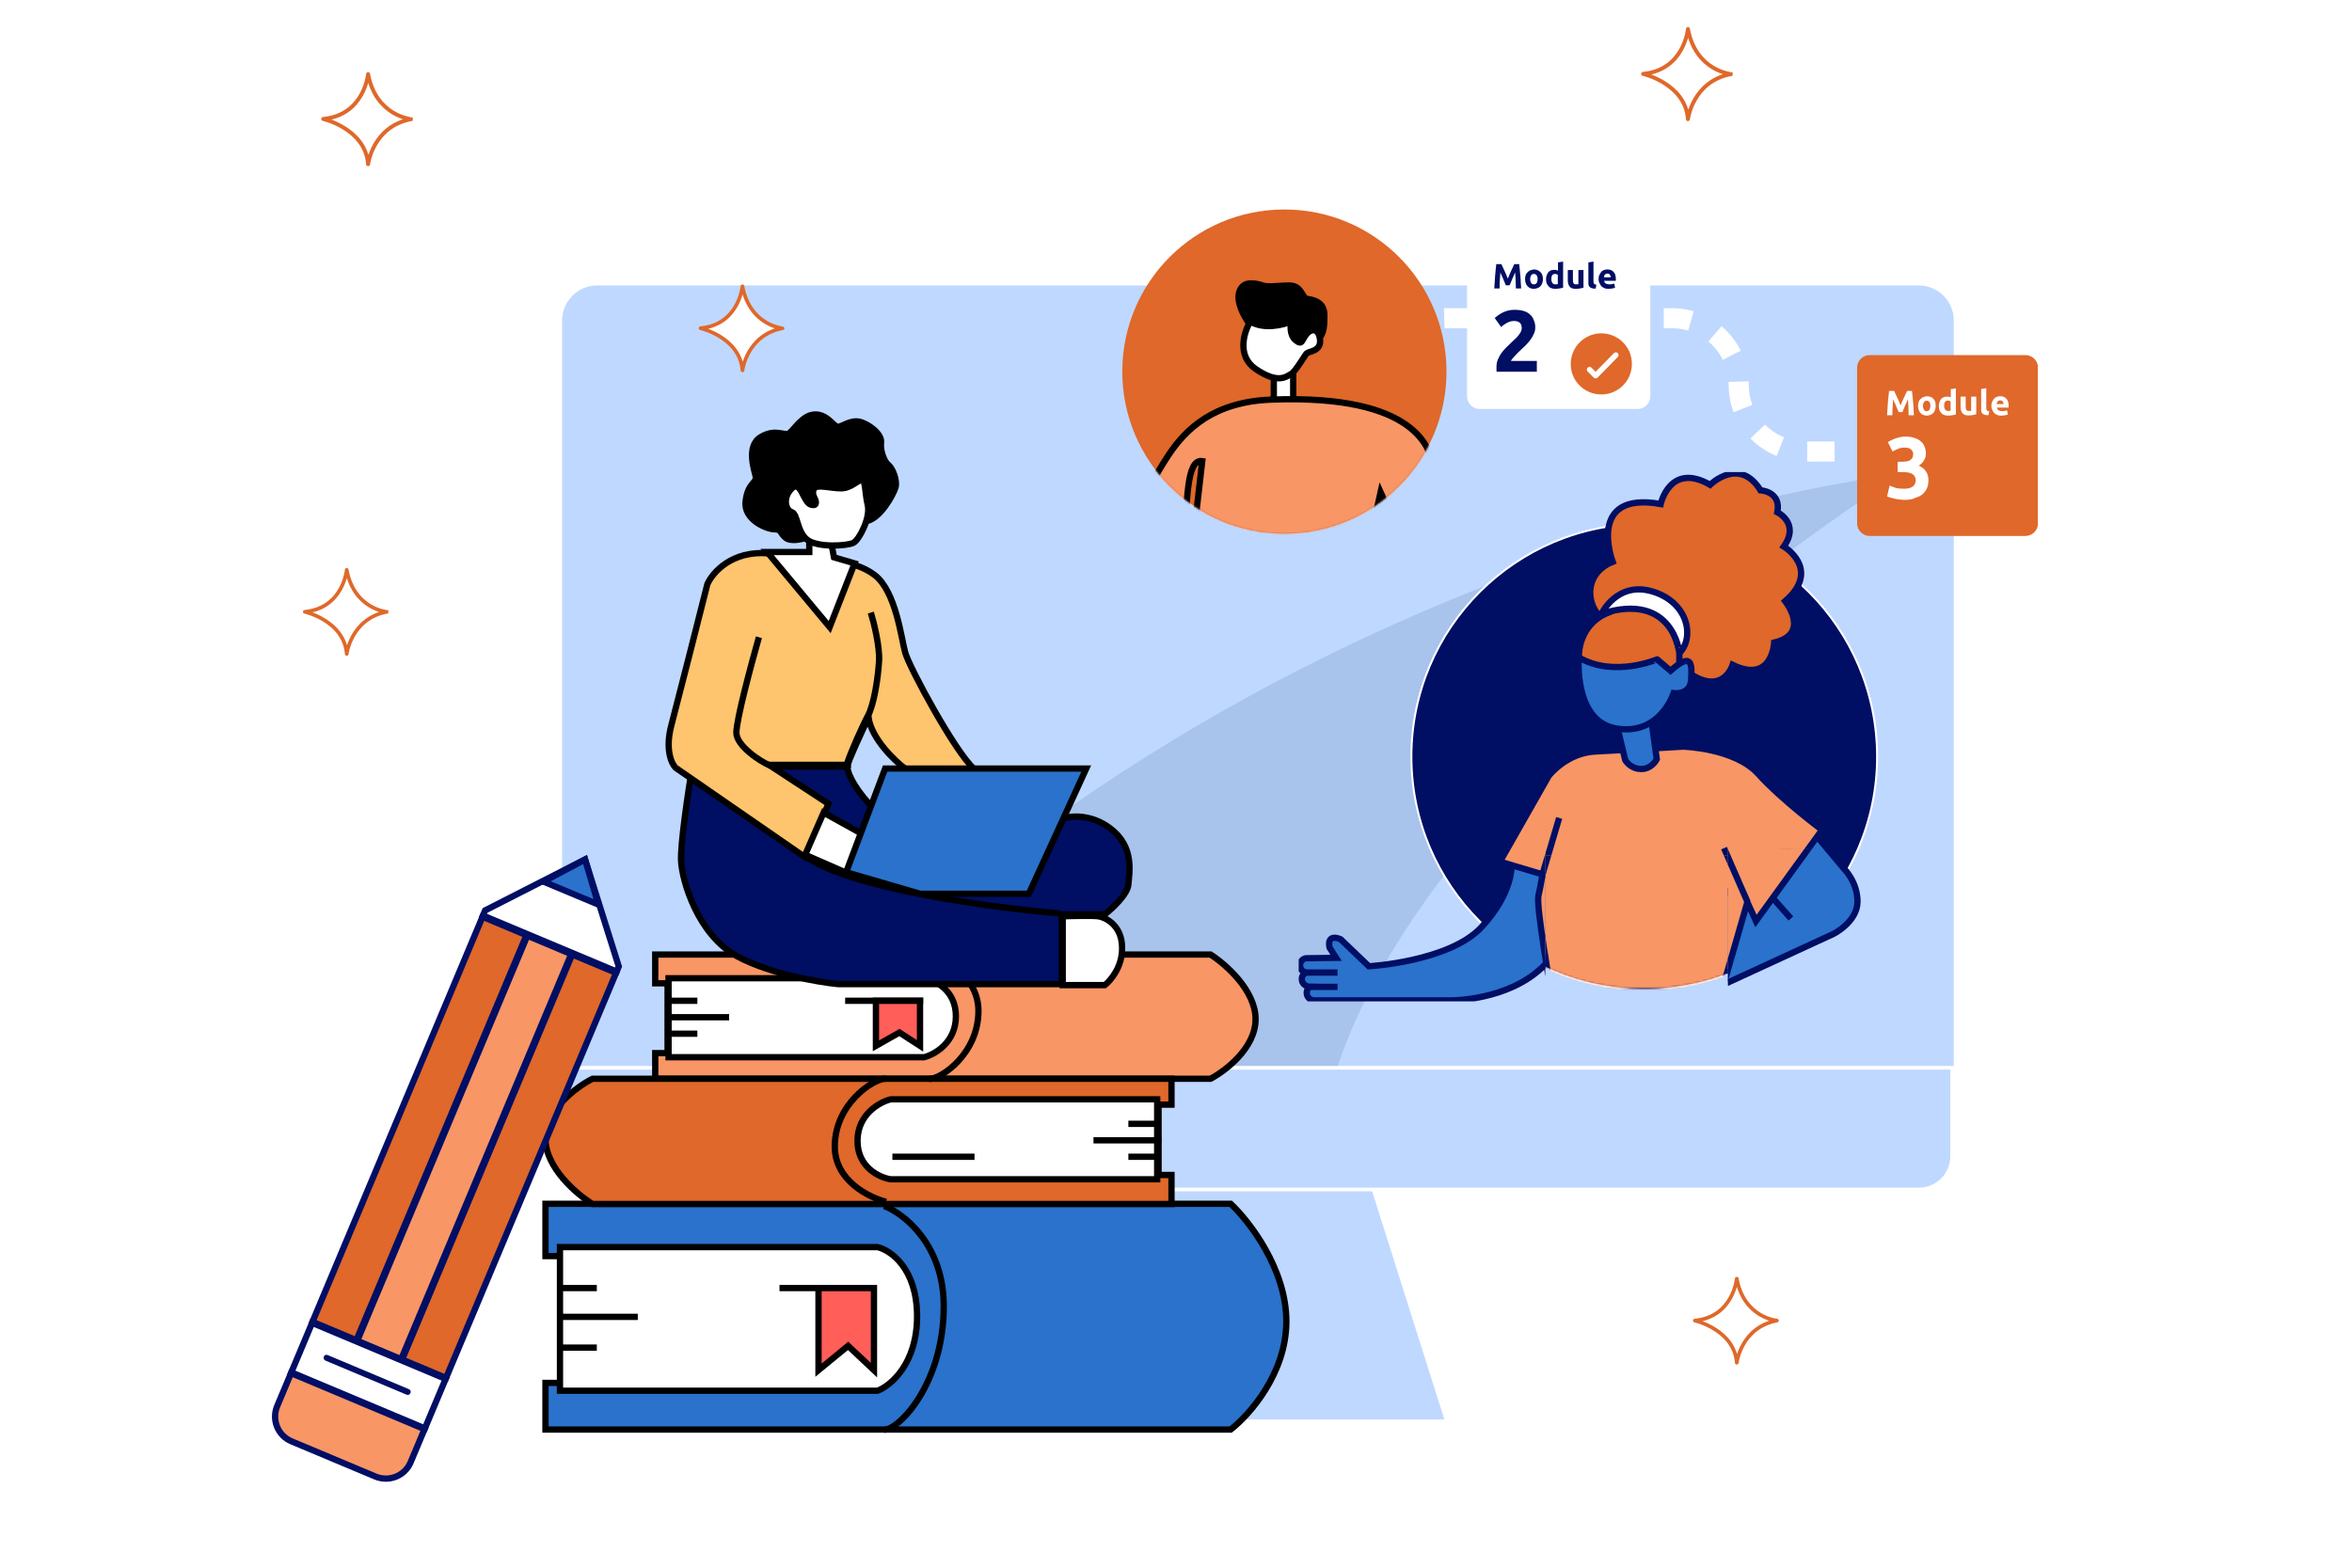 <?xml version="1.0" encoding="UTF-8"?>
<!-- Generator: Adobe Illustrator 28.0.0, SVG Export Plug-In . SVG Version: 6.00 Build 0)  -->
<svg xmlns="http://www.w3.org/2000/svg" xmlns:xlink="http://www.w3.org/1999/xlink" version="1.1" id="Layer_1" x="0px" y="0px" viewBox="0 0 1200 800" style="enable-background:new 0 0 1200 800;" xml:space="preserve">
<style type="text/css">
	.st0{clip-path:url(#SVGID_00000026157649634805531060000009037700467769637014_);}
	.st1{fill:#BFD8FF;stroke:#FFFFFF;stroke-width:1.867;}
	.st2{fill:#BFD8FF;stroke:#BFD8FF;stroke-width:1.867;}
	.st3{fill:#A8C3EC;}
	.st4{clip-path:url(#SVGID_00000009585612016427171010000010114069128241965996_);}
	.st5{fill:none;stroke:#FFFFFF;stroke-width:10.267;stroke-dasharray:14,14;}
	.st6{fill:#DF682A;}
	.st7{fill:#FFFFFF;}
	.st8{fill:#000E64;}
	.st9{fill:#DF682A;stroke:#DF682A;stroke-width:1.39;stroke-linecap:round;stroke-linejoin:round;}
	.st10{fill:none;stroke:#FFFFFF;stroke-width:2.78;stroke-linecap:round;stroke-linejoin:round;}
	.st11{fill:#FFFFFF;stroke:#000E64;stroke-width:1.867;}
	.st12{fill:#2A72CB;}
	.st13{fill:#F99665;stroke:#000000;stroke-width:3.21;}
	.st14{fill:#2A72CB;stroke:#000000;stroke-width:3.21;}
	.st15{fill:#DF682A;stroke:#000000;stroke-width:3.21;}
	.st16{fill:#FFFFFF;stroke:#000000;stroke-width:3.21;}
	.st17{fill:none;stroke:#000000;stroke-width:3.21;}
	.st18{fill:#FF5E59;stroke:#000000;stroke-width:3.21;}
	.st19{fill:#DF682A;stroke:#000E64;stroke-width:3.21;}
	.st20{fill:#FFFFFF;stroke:#000E64;stroke-width:3.21;}
	.st21{fill:#2A72CB;stroke:#000E64;stroke-width:3.21;}
	.st22{fill:#F99665;stroke:#000E64;stroke-width:3.21;}
	.st23{fill:#FFFFFF;stroke:#000E64;stroke-width:3.21;stroke-miterlimit:4;}
	.st24{stroke:#000000;stroke-width:3.21;}
	.st25{fill:#000E64;stroke:#000000;stroke-width:3.21;}
	.st26{fill:#FEC46E;stroke:#000000;stroke-width:3.21;}
	.st27{fill:none;stroke:#FFFFFF;}
	.st28{fill:#FFFFFF;filter:url(#Adobe_OpacityMaskFilter);stroke:#FFFFFF;stroke-width:3.818;}
	.st29{mask:url(#mask0_2_12742_00000183951977055342610400000014713545298658787770_);}
	.st30{fill:#2A72CB;stroke:#000E64;stroke-width:3.211;stroke-miterlimit:10;}
	.st31{fill:none;stroke:#000E64;stroke-width:3.211;stroke-miterlimit:10;}
	.st32{fill:#F99665;stroke:#000E64;stroke-width:3.211;stroke-miterlimit:10;}
	.st33{fill:#DF682A;stroke:#000E64;stroke-width:3.211;stroke-miterlimit:10;}
	.st34{fill:#FFFFFF;stroke:#000E64;stroke-width:3.211;stroke-miterlimit:10;}
	.st35{clip-path:url(#SVGID_00000032628547393273620310000003206574989633089199_);}
	.st36{clip-path:url(#SVGID_00000075871574325525907690000004852576984087711639_);}
	.st37{clip-path:url(#SVGID_00000055691526363532730040000009299240223310710428_);}
	.st38{fill:#FFFFFF;stroke:#DF682A;stroke-width:1.867;stroke-linecap:round;stroke-linejoin:round;}
	.st39{fill:#FFFFFF;stroke:#DF682A;stroke-width:2;stroke-linecap:round;stroke-linejoin:round;}
	.st40{fill:#DF682A;filter:url(#Adobe_OpacityMaskFilter_00000017477728798878358120000006013726084178570134_);}
	.st41{mask:url(#mask1_2_12742_00000165201193075315586220000005069912008692027276_);}
	.st42{stroke:#000000;stroke-width:3.211;}
	.st43{fill:#FFFFFF;stroke:#000000;stroke-width:3.211;}
	.st44{fill:#F99665;stroke:#000000;stroke-width:3.211;}
</style>
<g>
	<defs>
		<rect id="SVGID_1_" x="60" y="-140" width="1080" height="1080"></rect>
	</defs>
	<clipPath id="SVGID_00000052085406959509222510000007828617758784989631_">
		<use xlink:href="#SVGID_1_" style="overflow:visible;"></use>
	</clipPath>
	<g style="clip-path:url(#SVGID_00000052085406959509222510000007828617758784989631_);">
		<path class="st1" d="M545.4,725.3l96.4-304.6l96.4,304.6H545.4z"></path>
		<path class="st2" d="M304.7,146.6h674.2c9.4,0,17,7.6,17,17V589c0,9.4-7.6,17-17,17H304.7c-9.4,0-17-7.6-17-17V163.7    C287.7,154.3,295.3,146.6,304.7,146.6z"></path>
		<path class="st3" d="M390,584.9c45.3,7.8,72.5-11.4,133.8,12.9c59.7,23.7,112.8-24.7,150.5,0c0,0-24.7-142.1,294.8-355.7    c0,0-357.8,36.8-611.9,342.8H390z"></path>
		<path class="st1" d="M287.7,544.9H996v45.1c0,9.4-7.6,17-17,17H304.7c-9.4,0-17-7.6-17-17V544.9z"></path>
		<g>
			<defs>
				<path id="SVGID_00000094582548707117482890000001143609508471043216_" d="M487.8,44h528.8c12.8,0,23.1,10.3,23.1,23.1v214.6      c0,12.8-10.3,23.1-23.1,23.1H487.8c-12.8,0-23.1-10.3-23.1-23.1V67.1C464.7,54.3,475,44,487.8,44z"></path>
			</defs>
			<clipPath id="SVGID_00000145737904496070913510000004372129618614282392_">
				<use xlink:href="#SVGID_00000094582548707117482890000001143609508471043216_" style="overflow:visible;"></use>
			</clipPath>
			<g style="clip-path:url(#SVGID_00000145737904496070913510000004372129618614282392_);">
				<path class="st5" d="M607.7,230.4h62.3c18.8,0,34-15.2,34-34l0,0c0-18.8,15.2-34,34-34h115.1c18.8,0,34,15.2,34,34l0,0      c0,18.8,15.2,34,34,34h116.1c18.8,0,34-15.2,34-34l0,0c0-18.8,15.2-34,34-34H1221c18.8,0,34,15.2,34,34l0,0      c0,18.8,15.2,34,34,34h113.2c18.8,0,34-15.2,34-34l0,0c0-18.8,15.2-34,34-34h74.1"></path>
				<path class="st6" d="M953.9,181.2h79.5c3.5,0,6.4,2.9,6.4,6.4v79.5c0,3.5-2.9,6.4-6.4,6.4h-79.5c-3.5,0-6.4-2.9-6.4-6.4v-79.5      C947.5,184.1,950.4,181.2,953.9,181.2z"></path>
				<path class="st7" d="M966.4,199.5c0.2,0.4,0.4,0.9,0.7,1.5c0.3,0.6,0.6,1.2,0.9,1.9c0.3,0.7,0.6,1.3,0.9,2      c0.3,0.7,0.6,1.4,0.8,2c0.3-0.6,0.5-1.3,0.8-2c0.3-0.7,0.6-1.4,0.9-2c0.3-0.7,0.6-1.3,0.9-1.9c0.3-0.6,0.5-1.1,0.7-1.5h2.5      c0.1,0.8,0.2,1.7,0.3,2.8c0.1,1,0.2,2.1,0.3,3.2c0.1,1.1,0.2,2.2,0.2,3.3c0.1,1.1,0.1,2.1,0.2,3.1h-2.7c0-1.2-0.1-2.5-0.1-3.9      c-0.1-1.4-0.1-2.8-0.3-4.3c-0.2,0.5-0.4,1-0.7,1.7c-0.3,0.6-0.5,1.2-0.8,1.8c-0.2,0.6-0.5,1.2-0.7,1.7c-0.2,0.5-0.4,1-0.6,1.4      h-1.9c-0.2-0.4-0.4-0.9-0.6-1.4c-0.2-0.6-0.5-1.1-0.7-1.7c-0.2-0.6-0.5-1.2-0.8-1.8c-0.3-0.6-0.5-1.2-0.7-1.7      c-0.1,1.4-0.2,2.9-0.3,4.3c-0.1,1.4-0.1,2.7-0.1,3.9h-2.7c0-1,0.1-2,0.2-3.1c0.1-1.1,0.1-2.2,0.2-3.3c0.1-1.1,0.2-2.2,0.3-3.2      c0.1-1,0.2-1.9,0.3-2.8H966.4z M987.6,207.1c0,0.7-0.1,1.4-0.3,2c-0.2,0.6-0.5,1.1-0.9,1.6c-0.4,0.4-0.9,0.8-1.4,1      c-0.6,0.2-1.2,0.4-1.9,0.4c-0.7,0-1.3-0.1-1.9-0.4c-0.6-0.2-1-0.6-1.4-1c-0.4-0.4-0.7-1-0.9-1.6c-0.2-0.6-0.3-1.3-0.3-2      s0.1-1.4,0.3-2c0.2-0.6,0.5-1.1,1-1.5c0.4-0.4,0.9-0.8,1.5-1c0.6-0.2,1.2-0.4,1.8-0.4c0.7,0,1.3,0.1,1.9,0.4      c0.6,0.2,1,0.6,1.4,1c0.4,0.4,0.7,0.9,0.9,1.5C987.5,205.7,987.6,206.3,987.6,207.1z M984.9,207.1c0-0.8-0.2-1.5-0.5-1.9      c-0.3-0.5-0.8-0.7-1.4-0.7c-0.6,0-1.1,0.2-1.4,0.7c-0.3,0.5-0.5,1.1-0.5,1.9c0,0.8,0.2,1.5,0.5,2c0.3,0.5,0.8,0.7,1.4,0.7      c0.6,0,1.1-0.2,1.4-0.7C984.7,208.5,984.9,207.9,984.9,207.1z M991.9,207c0,0.8,0.2,1.5,0.5,2c0.4,0.5,0.9,0.7,1.6,0.7      c0.2,0,0.5,0,0.7,0c0.2,0,0.4,0,0.5-0.1v-4.8c-0.2-0.1-0.4-0.2-0.7-0.3c-0.3-0.1-0.5-0.1-0.8-0.1      C992.5,204.5,991.9,205.3,991.9,207z M997.9,211.5c-0.2,0.1-0.5,0.1-0.8,0.2c-0.3,0.1-0.6,0.1-1,0.2c-0.3,0-0.7,0.1-1,0.1      c-0.3,0-0.7,0.1-1,0.1c-0.8,0-1.5-0.1-2.1-0.3c-0.6-0.2-1.1-0.5-1.5-1c-0.4-0.4-0.7-0.9-1-1.5c-0.2-0.6-0.3-1.3-0.3-2      c0-0.8,0.1-1.4,0.3-2c0.2-0.6,0.5-1.1,0.8-1.6c0.4-0.4,0.8-0.8,1.3-1c0.5-0.2,1.1-0.3,1.8-0.3c0.4,0,0.7,0,1,0.1      c0.3,0.1,0.6,0.2,0.9,0.3v-4.2l2.6-0.4V211.5z M1008.3,211.4c-0.4,0.1-1,0.2-1.7,0.4c-0.7,0.1-1.4,0.2-2.2,0.2      c-0.8,0-1.5-0.1-2-0.3c-0.5-0.2-0.9-0.5-1.2-0.9c-0.3-0.4-0.5-0.9-0.7-1.4c-0.1-0.5-0.2-1.1-0.2-1.8v-5.2h2.6v4.9      c0,0.9,0.1,1.5,0.3,1.8c0.2,0.4,0.6,0.6,1.3,0.6c0.2,0,0.4,0,0.6,0c0.2,0,0.4,0,0.6-0.1v-7.2h2.6V211.4z M1014.5,211.9      c-0.8,0-1.4-0.1-1.9-0.2c-0.5-0.2-0.9-0.4-1.1-0.6c-0.3-0.3-0.5-0.6-0.6-1c-0.1-0.4-0.1-0.9-0.1-1.3v-10.3l2.6-0.4v10.2      c0,0.2,0,0.4,0.1,0.6c0,0.2,0.1,0.3,0.2,0.5c0.1,0.1,0.3,0.2,0.4,0.3c0.2,0.1,0.4,0.1,0.8,0.2L1014.5,211.9z M1016,207.2      c0-0.8,0.1-1.5,0.4-2.2c0.3-0.6,0.6-1.1,1-1.6c0.4-0.4,0.9-0.7,1.4-0.9c0.5-0.2,1.1-0.3,1.7-0.3c1.3,0,2.4,0.4,3.1,1.2      c0.8,0.8,1.2,2,1.2,3.6c0,0.2,0,0.3,0,0.5c0,0.2,0,0.3,0,0.5h-6c0.1,0.5,0.3,1,0.8,1.3c0.4,0.3,1.1,0.5,1.8,0.5      c0.5,0,1,0,1.4-0.1c0.5-0.1,0.9-0.2,1.2-0.3l0.4,2.1c-0.1,0.1-0.3,0.1-0.6,0.2c-0.2,0.1-0.5,0.1-0.8,0.2      c-0.3,0.1-0.6,0.1-0.9,0.1c-0.3,0-0.7,0.1-1,0.1c-0.8,0-1.6-0.1-2.2-0.4c-0.6-0.2-1.1-0.6-1.5-1c-0.4-0.4-0.7-1-0.9-1.5      C1016.1,208.5,1016,207.8,1016,207.2z M1022.2,206.2c0-0.2-0.1-0.4-0.1-0.7c-0.1-0.2-0.2-0.4-0.3-0.6c-0.1-0.2-0.3-0.3-0.5-0.4      c-0.2-0.1-0.5-0.2-0.8-0.2c-0.3,0-0.5,0.1-0.8,0.2c-0.2,0.1-0.4,0.2-0.5,0.4c-0.1,0.2-0.3,0.4-0.3,0.6c-0.1,0.2-0.1,0.4-0.2,0.7      H1022.2z M971.8,255.1c-0.8,0-1.6-0.1-2.5-0.2c-0.9-0.1-1.7-0.2-2.6-0.4c-0.8-0.2-1.6-0.4-2.3-0.6c-0.7-0.2-1.2-0.4-1.6-0.6      l1.3-5.5c0.8,0.3,1.7,0.7,2.9,1.1c1.2,0.4,2.7,0.5,4.5,0.5c2,0,3.5-0.4,4.5-1.2c0.9-0.8,1.4-1.8,1.4-3.1c0-0.8-0.2-1.5-0.5-2      c-0.3-0.6-0.8-1-1.4-1.3c-0.6-0.4-1.3-0.6-2.1-0.7c-0.8-0.1-1.7-0.2-2.6-0.2h-2.6v-5.3h2.9c0.7,0,1.3-0.1,1.9-0.2      c0.6-0.1,1.2-0.3,1.6-0.6c0.5-0.3,0.8-0.7,1.1-1.2c0.3-0.5,0.4-1.1,0.4-1.9c0-0.6-0.1-1.1-0.4-1.5c-0.2-0.4-0.5-0.8-0.9-1      c-0.3-0.3-0.8-0.5-1.3-0.6c-0.5-0.1-1-0.2-1.5-0.2c-1.3,0-2.5,0.2-3.5,0.6c-1.1,0.4-2,0.9-2.9,1.4l-2.4-4.8      c0.5-0.3,1-0.6,1.6-0.9c0.7-0.3,1.4-0.6,2.1-0.9c0.8-0.3,1.6-0.5,2.4-0.7c0.9-0.2,1.8-0.3,2.8-0.3c1.8,0,3.4,0.2,4.7,0.7      c1.3,0.4,2.4,1,3.3,1.8c0.9,0.8,1.5,1.7,1.9,2.8c0.4,1,0.6,2.2,0.6,3.4c0,1.2-0.3,2.4-1,3.5c-0.7,1.1-1.6,2-2.7,2.6      c1.6,0.7,2.8,1.6,3.7,2.9c0.9,1.3,1.3,2.8,1.3,4.6c0,1.4-0.2,2.7-0.7,3.9c-0.5,1.2-1.2,2.2-2.2,3.1c-1,0.9-2.3,1.5-3.9,2      C975.8,254.8,973.9,255.1,971.8,255.1z"></path>
				<path class="st7" d="M754.9,115.2h80.7c3.5,0,6.4,2.9,6.4,6.4v80.7c0,3.5-2.9,6.4-6.4,6.4h-80.7c-3.5,0-6.4-2.9-6.4-6.4v-80.7      C748.5,118.1,751.4,115.2,754.9,115.2z"></path>
				<path class="st8" d="M766,134.8c0.2,0.4,0.5,0.9,0.7,1.5c0.3,0.6,0.6,1.2,0.9,1.9c0.3,0.7,0.6,1.3,0.9,2c0.3,0.7,0.6,1.4,0.8,2      c0.3-0.6,0.5-1.3,0.8-2c0.3-0.7,0.6-1.4,0.9-2c0.3-0.7,0.6-1.3,0.9-1.9c0.3-0.6,0.5-1.1,0.7-1.5h2.5c0.1,0.8,0.2,1.7,0.3,2.8      c0.1,1,0.2,2.1,0.3,3.2c0.1,1.1,0.2,2.2,0.2,3.3c0.1,1.1,0.1,2.1,0.2,3.1h-2.7c0-1.2-0.1-2.5-0.1-3.9c-0.1-1.4-0.1-2.8-0.3-4.3      c-0.2,0.5-0.4,1-0.7,1.7c-0.3,0.6-0.5,1.2-0.8,1.8c-0.2,0.6-0.5,1.2-0.7,1.7c-0.2,0.5-0.4,1-0.6,1.4h-1.9      c-0.2-0.4-0.4-0.9-0.6-1.4c-0.2-0.6-0.5-1.1-0.7-1.7c-0.2-0.6-0.5-1.2-0.8-1.8c-0.3-0.6-0.5-1.2-0.7-1.7      c-0.1,1.4-0.2,2.9-0.3,4.3c-0.1,1.4-0.1,2.7-0.1,3.9h-2.7c0-1,0.1-2,0.2-3.1c0.1-1.1,0.1-2.2,0.2-3.3c0.1-1.1,0.2-2.2,0.3-3.2      c0.1-1,0.2-1.9,0.3-2.8H766z M787.2,142.4c0,0.7-0.1,1.4-0.3,2c-0.2,0.6-0.5,1.1-0.9,1.6c-0.4,0.4-0.9,0.8-1.5,1      c-0.6,0.2-1.2,0.4-1.9,0.4c-0.7,0-1.3-0.1-1.9-0.4c-0.6-0.2-1-0.6-1.4-1c-0.4-0.4-0.7-1-0.9-1.6c-0.2-0.6-0.3-1.3-0.3-2      c0-0.7,0.1-1.4,0.3-2c0.2-0.6,0.6-1.1,1-1.5c0.4-0.4,0.9-0.8,1.5-1c0.6-0.2,1.2-0.4,1.8-0.4c0.7,0,1.3,0.1,1.8,0.4      c0.6,0.2,1.1,0.6,1.5,1c0.4,0.4,0.7,0.9,0.9,1.5C787.1,141,787.2,141.7,787.2,142.4z M784.5,142.4c0-0.8-0.2-1.5-0.5-1.9      c-0.3-0.5-0.8-0.7-1.4-0.7c-0.6,0-1.1,0.2-1.4,0.7c-0.3,0.5-0.5,1.1-0.5,1.9c0,0.8,0.2,1.5,0.5,2c0.3,0.5,0.8,0.7,1.4,0.7      c0.6,0,1.1-0.2,1.4-0.7C784.4,143.9,784.5,143.2,784.5,142.4z M791.5,142.4c0,0.8,0.2,1.5,0.5,2c0.4,0.5,0.9,0.7,1.6,0.7      c0.2,0,0.5,0,0.7,0c0.2,0,0.4,0,0.5-0.1v-4.8c-0.2-0.1-0.4-0.2-0.7-0.3c-0.3-0.1-0.5-0.1-0.8-0.1      C792.1,139.8,791.5,140.7,791.5,142.4z M797.5,146.8c-0.2,0.1-0.5,0.1-0.8,0.2c-0.3,0.1-0.6,0.1-1,0.2c-0.3,0-0.7,0.1-1,0.1      c-0.3,0-0.7,0.1-1,0.1c-0.8,0-1.5-0.1-2.1-0.3c-0.6-0.2-1.1-0.5-1.5-1c-0.4-0.4-0.7-0.9-1-1.5c-0.2-0.6-0.3-1.3-0.3-2      c0-0.8,0.1-1.4,0.3-2c0.2-0.6,0.5-1.1,0.8-1.6c0.4-0.4,0.8-0.8,1.3-1c0.5-0.2,1.1-0.3,1.8-0.3c0.4,0,0.7,0,1,0.1      c0.3,0.1,0.6,0.2,0.9,0.3v-4.2l2.6-0.4V146.8z M807.9,146.8c-0.4,0.1-1,0.2-1.7,0.4c-0.7,0.1-1.5,0.2-2.2,0.2      c-0.8,0-1.5-0.1-2-0.3c-0.5-0.2-0.9-0.5-1.2-0.9c-0.3-0.4-0.5-0.9-0.7-1.4c-0.1-0.5-0.2-1.1-0.2-1.8v-5.2h2.6v4.9      c0,0.9,0.1,1.5,0.3,1.8c0.2,0.4,0.6,0.6,1.3,0.6c0.2,0,0.4,0,0.6,0c0.2,0,0.4,0,0.6-0.1v-7.2h2.6V146.8z M814.1,147.3      c-0.8,0-1.4-0.1-1.9-0.2c-0.5-0.2-0.9-0.4-1.1-0.6c-0.3-0.3-0.5-0.6-0.6-1c-0.1-0.4-0.1-0.9-0.1-1.3v-10.3l2.6-0.4v10.2      c0,0.2,0,0.4,0.1,0.6c0,0.2,0.1,0.3,0.2,0.5c0.1,0.1,0.3,0.2,0.4,0.3c0.2,0.1,0.4,0.1,0.8,0.2L814.1,147.3z M815.6,142.5      c0-0.8,0.1-1.6,0.4-2.2c0.3-0.6,0.6-1.1,1-1.6s0.9-0.7,1.4-0.9c0.5-0.2,1.1-0.3,1.7-0.3c1.3,0,2.4,0.4,3.1,1.2      c0.8,0.8,1.2,2,1.2,3.6c0,0.2,0,0.3,0,0.5c0,0.2,0,0.3,0,0.5h-6c0.1,0.5,0.3,1,0.8,1.3c0.4,0.3,1.1,0.5,1.8,0.5      c0.5,0,1,0,1.4-0.1c0.5-0.1,0.9-0.2,1.2-0.3l0.4,2.1c-0.1,0.1-0.3,0.1-0.6,0.2c-0.2,0.1-0.5,0.1-0.8,0.2      c-0.3,0.1-0.6,0.1-0.9,0.1c-0.3,0-0.7,0.1-1,0.1c-0.8,0-1.6-0.1-2.2-0.4c-0.6-0.2-1.1-0.6-1.5-1c-0.4-0.4-0.7-1-0.9-1.5      C815.7,143.8,815.6,143.2,815.6,142.5z M821.8,141.5c0-0.2-0.1-0.4-0.1-0.7c-0.1-0.2-0.2-0.4-0.3-0.6c-0.1-0.2-0.3-0.3-0.5-0.4      c-0.2-0.1-0.5-0.2-0.8-0.2c-0.3,0-0.5,0.1-0.8,0.2c-0.2,0.1-0.4,0.2-0.5,0.4c-0.1,0.2-0.3,0.4-0.3,0.6c-0.1,0.2-0.1,0.4-0.2,0.7      H821.8z M783.3,167.1c0,1.1-0.2,2.2-0.7,3.2c-0.4,1-1,2-1.7,3c-0.7,0.9-1.5,1.9-2.4,2.8c-0.9,0.9-1.8,1.7-2.6,2.5      c-0.4,0.4-0.9,0.9-1.5,1.4c-0.5,0.5-1,1-1.5,1.6c-0.5,0.5-0.9,1-1.3,1.5c-0.4,0.4-0.6,0.8-0.7,1.1h13.2v5.5h-20.5      c-0.1-0.3-0.1-0.7-0.1-1.2c0-0.5,0-0.9,0-1.1c0-1.4,0.2-2.7,0.7-3.9c0.5-1.2,1.1-2.3,1.8-3.3c0.7-1,1.6-2,2.5-2.9      c0.9-0.9,1.9-1.8,2.8-2.7c0.7-0.7,1.4-1.3,2-1.9c0.6-0.6,1.2-1.2,1.6-1.8c0.5-0.6,0.8-1.2,1.1-1.7c0.3-0.6,0.4-1.2,0.4-1.8      c0-1.3-0.4-2.2-1.1-2.8c-0.7-0.5-1.7-0.8-2.8-0.8c-0.8,0-1.6,0.1-2.3,0.4c-0.7,0.2-1.3,0.5-1.9,0.9c-0.6,0.3-1.1,0.7-1.5,1      c-0.4,0.3-0.7,0.6-0.9,0.8l-3.3-4.6c1.3-1.2,2.8-2.2,4.5-3c1.7-0.8,3.6-1.2,5.6-1.2c1.8,0,3.4,0.2,4.7,0.6      c1.3,0.4,2.4,1,3.2,1.8c0.9,0.7,1.5,1.7,1.9,2.8C783.1,164.5,783.3,165.7,783.3,167.1z"></path>
				<path class="st9" d="M817,200.6c8.3,0,14.9-6.7,14.9-14.9c0-8.3-6.7-14.9-14.9-14.9s-14.9,6.7-14.9,14.9      C802,193.9,808.7,200.6,817,200.6z"></path>
				<path class="st10" d="M824.4,181.2l-10.3,10.5l-3.1-3.1"></path>
			</g>
		</g>
		<circle class="st11" cx="876.7" cy="349.2" r="35"></circle>
		<path class="st12" d="M894.9,348.8c0.3,0.2,0.3,0.6,0,0.8L868,365.1c-0.3,0.2-0.7,0-0.7-0.4v-31c0-0.4,0.4-0.6,0.7-0.4    L894.9,348.8z"></path>
		<path class="st13" d="M334.3,501.8v-14.7h283.3c7.7,4.9,23,18.3,23,33c0,14.7-15.4,26.4-23,30.4H334.3v-13.1h6.3v-35.6H334.3z"></path>
		<path class="st14" d="M278.3,641v-26.7h349.6c9.5,8.9,28.4,33.3,28.4,60c0,26.7-19,47.9-28.4,55.2H278.3v-23.8h7.8V641H278.3z"></path>
		<path class="st15" d="M597.7,599.6v14.8H302.3c-8-4.9-24-18.5-24-33.3c0-14.8,16-26.6,24-30.6h295.4v13.2h-6.6v35.9H597.7z"></path>
		<path class="st16" d="M471.5,499.2H341.1v40.3h130.4c5.4-1.4,16.2-7.5,16.2-20.9C487.7,505.2,476.9,500.1,471.5,499.2z"></path>
		<path class="st16" d="M447.7,636.4h-162v73.3h162c6.7-2.5,20.2-13.7,20.2-38.1C467.8,647.2,454.4,638,447.7,636.4z"></path>
		<path class="st16" d="M454.4,601.8h136V561h-136c-5.6,1.4-16.9,7.6-16.9,21.2C437.5,595.8,448.8,600.9,454.4,601.8z"></path>
		<path class="st17" d="M471,510.7h-39.8"></path>
		<path class="st17" d="M446.9,657.3h-49.2"></path>
		<path class="st17" d="M455.3,590.3h41.9"></path>
		<path class="st18" d="M446.9,533.7v-23h22.5v23l-10.5-6.8L446.9,533.7z"></path>
		<path class="st18" d="M417.6,699.2v-41.9h28.3v41.9l-13.2-12.4L417.6,699.2z"></path>
		<path class="st17" d="M474.1,487.7c8.4,2.2,25.1,10.8,25.1,28.2c0,21.7-18.9,34.7-25.1,34.7"></path>
		<path class="st17" d="M451.1,615.4c10.1,3.9,30.4,19.7,30.4,51.2c0,39.4-22.8,63-30.4,63"></path>
		<path class="st17" d="M452.1,613.3c-8.7-2.2-26.2-10.8-26.2-28.2c0-21.7,19.6-34.7,26.2-34.7"></path>
		<path class="st17" d="M339.6,519.1H372"></path>
		<path class="st17" d="M284.6,672h40.8"></path>
		<path class="st17" d="M592.5,581.9h-34.6"></path>
		<path class="st17" d="M340.1,510.7h15.7"></path>
		<path class="st17" d="M284.6,657.3h19.9"></path>
		<path class="st17" d="M591.4,590.3h-15.7"></path>
		<path class="st17" d="M340.1,527.5h15.7"></path>
		<path class="st17" d="M284.6,687.7h19.9"></path>
		<path class="st17" d="M591.4,573.5h-15.7"></path>
		
			<rect x="147.7" y="582.8" transform="matrix(0.387 -0.922 0.922 0.387 -389.335 604.407)" class="st19" width="224.2" height="24.3"></rect>
		<path class="st20" d="M246.4,467.2l1.1-2.6l51-26l17.2,54.6l-1.1,2.6L246.4,467.2z"></path>
		<path class="st21" d="M277.3,449.9l21.2-11.3l6.8,23L277.3,449.9z"></path>
		
			<rect x="124.8" y="573.2" transform="matrix(0.387 -0.922 0.922 0.387 -394.511 577.436)" class="st22" width="224.2" height="24.3"></rect>
		
			<rect x="102" y="563.6" transform="matrix(0.387 -0.922 0.922 0.387 -399.688 550.465)" class="st19" width="224.2" height="24.3"></rect>
		
			<rect x="174.4" y="664.9" transform="matrix(0.387 -0.922 0.922 0.387 -531.894 603.804)" class="st23" width="27.4" height="73.9"></rect>
		<path class="st22" d="M148.5,700.7l-7.1,16.9c-2.9,7,0.4,15,7.3,17.9l42.9,18c7,2.9,15-0.4,17.9-7.3l7.1-16.9L148.5,700.7z"></path>
		<path class="st8" d="M165.2,692.3L165.2,692.3c0.3-0.8,1.2-1.2,2-0.8l41.4,17.4c0.8,0.3,1.2,1.2,0.8,2l0,0c-0.3,0.8-1.2,1.2-2,0.8    L166,694.3C165.3,694,164.9,693.1,165.2,692.3z"></path>
		<path class="st24" d="M400.8,274.4c2.5,2.1,8,0.9,10.5,0c7.7-2.4,24.5-7.5,30.4-8.4c7.3-1,14.1-13.6,15.2-17.3    c1-3.7-1.6-9.9-3.7-11.5c-2.1-1.6-4.2-7.3-3.7-11.5c0.5-4.2-6.3-9.4-11-10.5c-4.7-1-8.9,2.6-11,2.6s-5.2-6.3-11.5-6.3    c-6.3,0-10.5,7.3-13.1,9.4c-2.6,2.1-6.8-2.6-14.7,2.1c-7.9,4.7-3.1,17.3-2.6,20.4c0.5,3.1-4.2,3.1-5.2,12.6    c-1,9.4,11,14.1,14.7,14.1S397.7,271.8,400.8,274.4z"></path>
		<path class="st16" d="M563.7,502.7h-21.5v-35.1c5.1-0.2,15.8-0.4,18.3,0c3.1,0.5,12,4.2,12,16.2    C572.6,493.5,566.6,500.4,563.7,502.7z"></path>
		<path class="st25" d="M353.2,391.2h79.1c0,2.3,2.3,9.3,11.5,19.4c9.2,10.1,69.1,9.1,97.9,7.3c4-1.6,14.6-2.8,24.6,4.7    c12.6,9.4,9.9,22.5,9.4,28.8c-0.4,5-8.2,12.2-12,15.2h-22v35.6H427.6c-10.3-1-35-5.3-51.3-14.1c-20.4-11-28.3-38.7-28.8-48.7    C347,431.4,351.1,403.9,353.2,391.2z"></path>
		<path class="st26" d="M392.3,390.3h40.3c0-1.7,7-16.8,10.5-24.1c1.7,10.9,13.3,22,18.9,26.2H497c-9.9-8.9-33-51.8-35.1-59.2    c-2.1-7.3-4.7-31.4-15.7-39.8c-11-8.4-30.4-8.9-53.9-11c-18.9-1.7-28.8,9.8-31.4,15.7c-4.7,18.7-15,59.2-18.3,71.7    c-3.4,12.6,0,19.9,2.1,22l66,45.6l12-27.2L392.3,390.3z"></path>
		<path class="st17" d="M393,390.7c-4.9-1.9-17.3-10.1-17.3-16.8c0-6.7,7.7-35.3,11.5-48.7"></path>
		<path class="st17" d="M444.3,312.6c1.6,5.2,4.6,17.5,4.2,24.6c-0.5,8.9-2.6,22.5-5.8,28.3c-2.5,4.6-8.9,18.9-10.5,24.1"></path>
		<path class="st16" d="M440.1,425.7l-19.9-11l-9.4,21.5l21.5,9.4L440.1,425.7z"></path>
		<path class="st17" d="M540.6,466.1c-33.9-2.8-107.2-12.6-129.9-29.3"></path>
		<path class="st14" d="M451.6,392.2l-19.9,52.9l37.7,11h55.5l29.3-63.9H451.6z"></path>
		<path class="st16" d="M391.4,281.7h21.5v-12l10.5,3.7l2.1,11l10.5,3.1L423.3,320L391.4,281.7z"></path>
		<path class="st16" d="M413.9,257.6c3.4,0.8,2.4-2.1,1.6-3.7c-0.5-0.9-1.3-3,0-4.7c1.6-2.1,8.4,0,13.6,0s8.4-4.2,10.5-4.2    c2.1,0,1.6,6.3,3.1,12.6c1.6,6.3-4.2,17.8-7.3,19.4c-3.1,1.6-18.3,2.6-23.6-1.6s-4.7-13.1-7.9-14.1c-3.1-1-4.7-7.3,0-12    C408.7,244.6,409.7,256.6,413.9,257.6z"></path>
		<circle class="st8" cx="838.9" cy="386.1" r="118.8"></circle>
		<circle class="st27" cx="838.9" cy="386.1" r="118.8"></circle>
		<defs>
			<filter id="Adobe_OpacityMaskFilter" x="661.7" y="240" width="287.5" height="272">
				<feColorMatrix type="matrix" values="1 0 0 0 0  0 1 0 0 0  0 0 1 0 0  0 0 0 1 0"></feColorMatrix>
			</filter>
		</defs>
		
			<mask maskUnits="userSpaceOnUse" x="661.7" y="240" width="287.5" height="272" id="mask0_2_12742_00000183951977055342610400000014713545298658787770_">
			<circle class="st28" cx="838.9" cy="386.1" r="116.7"></circle>
		</mask>
		<g class="st29">
			<path class="st30" d="M771.2,441.4c0,0,1,14.2-15.4,31.8c-16.5,17.6-57.4,19.9-57.4,19.9L684,479.3c0,0-7.1-3.4-5.7,4.2l3.4,5.3     l-15.4,0.2c-0.2,0-1.8,0.3-2.6,1.9c-0.9,1.7,0,3.4,0,3.5c0.8,1.5,2.3,1.8,2.6,1.9c-0.2,0.1-1.6,0.8-2,2.4     c-0.3,1.2,0.1,2.1,0.2,2.5c1,2.1,3.6,2.4,3.7,2.4c-0.2,0.2-1.4,1.1-1.5,2.8c0,0.3-0.1,1.5,0.8,2.6c1,1.4,2.7,1.5,2.9,1.5h70.1     c0,0,28.7,0.2,46.5-17c17.8-17.2,16.2-24.2,16.2-24.2l-14.3-23.1L771.2,441.4L771.2,441.4z"></path>
			<path class="st30" d="M876.8,503.6l58.6-27c0,0,12.1-6,12.3-16.3c0.1-10.3-6.9-17-6.9-17l-16.6-19.8l-47.4,35.1L876.8,503.6     L876.8,503.6z"></path>
			<path class="st31" d="M913.7,468.7l-11.5-13"></path>
			<path class="st32" d="M765.3,439.7l24.9-43.8c0,0,9-11.7,23.7-12.4c14.7-0.7,44.8-2.5,44.8-2.5s26.4,0.7,38.4,14     c12,13.3,32.5,28.5,32.5,28.5L895.9,470l-4.4-9.6l-13.1,45.5h-87.1c0,0-7.6-43.4-6.4-48.7c1.2-5.3,2.1-11,2.1-11L765.3,439.7z"></path>
			<path class="st31" d="M795.5,417.4l-8.5,28.7"></path>
			<path class="st31" d="M879.6,432.8l12,27.5"></path>
			<path class="st33" d="M816.4,314.8c-4.7-4.9-6.3-12-4.1-18c2.7-7.2,9.5-9.7,10.5-10.1c0,0-13.8-36.3,24.5-29.5     c0,0,4.7-21.6,25.2-9.8c0,0,14.9-14.7,25.7,2.8c0,0,10.7,0.5,8.6,11.2c0,0,11.7,5.6,3.3,17.5c0,0,19.4,11.6,0.7,27.9     c0,0,13.3,16.7-5.6,21.1c0,0-0.9,21.2-21.2,11.4c0,0-4.6,15.3-21.1,4.9C847.3,334.3,831.9,324.5,816.4,314.8z"></path>
			<path class="st33" d="M820,312.9c0,0-14.2,4.7-14.5,22.6l5.8,10.9l45.5-1.6v-11.6C856.9,333.2,852,297.8,820,312.9L820,312.9z"></path>
			<path class="st34" d="M817.1,313.2c0,0,8-16.9,26.2-11.3c18.2,5.6,21.3,23.5,13.6,31.3C856.8,333.2,853.8,301.6,817.1,313.2     L817.1,313.2z"></path>
			<path class="st30" d="M824.2,367l5,20.9c0.4,0.7,2,2.9,5,4c2.6,0.9,4.8,0.4,5.2,0.3c3.8-1,5.6-4.2,5.9-4.8l-3.2-23L824.2,367     L824.2,367z"></path>
			<path class="st30" d="M805.5,335.5c0,0-2.8,32.8,19.4,36.3c22.2,3.5,29-18.1,29-18.1s8.4,1.2,8.9-6.7c0.5-7.9,0.7-14.7-10.5-4.7     l-6.8-5.8C845.3,336.4,823.7,346,805.5,335.5z"></path>
		</g>
		<g>
			<defs>
				<rect id="SVGID_00000057141099805778749580000013524712712180348555_" x="662.6" y="240.9" width="285.7" height="195.7"></rect>
			</defs>
			<clipPath id="SVGID_00000029035766484393614190000004129324633573109383_">
				<use xlink:href="#SVGID_00000057141099805778749580000013524712712180348555_" style="overflow:visible;"></use>
			</clipPath>
			<g style="clip-path:url(#SVGID_00000029035766484393614190000004129324633573109383_);">
				<path class="st30" d="M876.8,503.6l58.6-27c0,0,12.1-6,12.3-16.3c0.1-10.3-6.9-17-6.9-17l-16.6-19.8l-47.4,35.1L876.8,503.6      L876.8,503.6z"></path>
				<path class="st32" d="M765.3,439.7l24.9-43.8c0,0,9-11.7,23.7-12.4c14.7-0.7,44.8-2.5,44.8-2.5s26.4,0.7,38.4,14      c12,13.3,32.5,28.5,32.5,28.5L895.9,470l-4.4-9.6l-13.1,45.5h-87.1c0,0-7.6-43.4-6.4-48.7c1.2-5.3,2.1-11,2.1-11L765.3,439.7z"></path>
				<path class="st31" d="M795.5,417.4l-8.5,28.7"></path>
				<path class="st31" d="M879.6,432.8l12,27.5"></path>
				<path class="st33" d="M816.4,314.8c-4.7-4.9-6.3-12-4.1-18c2.7-7.2,9.5-9.7,10.5-10.1c0,0-13.8-36.3,24.5-29.5      c0,0,4.7-21.6,25.2-9.8c0,0,14.9-14.7,25.7,2.8c0,0,10.7,0.5,8.6,11.2c0,0,11.7,5.6,3.3,17.5c0,0,19.4,11.6,0.7,27.9      c0,0,13.3,16.7-5.6,21.1c0,0-0.9,21.2-21.2,11.4c0,0-4.6,15.3-21.1,4.9C847.3,334.3,831.9,324.5,816.4,314.8z"></path>
				<path class="st33" d="M820,312.9c0,0-14.2,4.7-14.5,22.6l5.8,10.9l45.5-1.6v-11.6C856.9,333.2,852,297.8,820,312.9L820,312.9z"></path>
				<path class="st34" d="M817.1,313.2c0,0,8-16.9,26.2-11.3c18.2,5.6,21.3,23.5,13.6,31.3C856.8,333.2,853.8,301.6,817.1,313.2      L817.1,313.2z"></path>
				<path class="st30" d="M824.2,367l5,20.9c0.4,0.7,2,2.9,5,4c2.6,0.9,4.8,0.4,5.2,0.3c3.8-1,5.6-4.2,5.9-4.8l-3.2-23L824.2,367      L824.2,367z"></path>
				<path class="st30" d="M805.5,335.5c0,0-2.8,32.8,19.4,36.3c22.2,3.5,29-18.1,29-18.1s8.4,1.2,8.9-6.7c0.5-7.9,0.7-14.7-10.5-4.7      l-6.8-5.8C845.4,336.4,823.7,346,805.5,335.5z"></path>
			</g>
		</g>
		<g>
			<defs>
				<rect id="SVGID_00000110449390834740634320000014837164658905084549_" x="662.6" y="433.4" width="125.8" height="77.6"></rect>
			</defs>
			<clipPath id="SVGID_00000132070657992393034600000006346674961729828284_">
				<use xlink:href="#SVGID_00000110449390834740634320000014837164658905084549_" style="overflow:visible;"></use>
			</clipPath>
			<g style="clip-path:url(#SVGID_00000132070657992393034600000006346674961729828284_);">
				<path class="st30" d="M771.2,441.4c0,0,1,14.2-15.4,31.8c-16.5,17.6-57.4,19.9-57.4,19.9L684,479.3c0,0-7.1-3.4-5.7,4.2l3.4,5.3      l-15.4,0.2c-0.2,0-1.8,0.3-2.6,1.9c-0.9,1.7,0,3.4,0,3.5c0.8,1.5,2.3,1.8,2.6,1.9c-0.2,0.1-1.6,0.8-2,2.4      c-0.3,1.2,0.1,2.1,0.2,2.5c1,2.1,3.6,2.4,3.7,2.4c-0.2,0.2-1.4,1.1-1.5,2.8c0,0.3-0.1,1.5,0.8,2.6c1,1.4,2.7,1.5,2.9,1.5h70.1      c0,0,28.7,0.2,46.5-17c17.8-17.2,16.2-24.2,16.2-24.2l-14.3-23.1L771.2,441.4L771.2,441.4z"></path>
				<path class="st32" d="M765.3,439.7l24.9-43.8c0,0,9-11.7,23.7-12.4c14.7-0.7,44.8-2.5,44.8-2.5s26.4,0.7,38.4,14      c12,13.3,32.5,28.5,32.5,28.5L895.9,470l-4.4-9.6l-13.1,45.5h-87.1c0,0-7.6-43.4-6.4-48.7c1.2-5.3,2.1-11,2.1-11L765.3,439.7z"></path>
				<path class="st31" d="M795.5,417.4l-8.5,28.7"></path>
				<path class="st12" d="M682.4,496.3c-5.4,0-10.7,0-16.1,0L682.4,496.3z"></path>
				<path class="st31" d="M682.4,496.3c-5.4,0-10.7,0-16.1,0"></path>
				<path class="st12" d="M682.4,503.6c-4.7,0-9.4,0-14.1,0L682.4,503.6z"></path>
				<path class="st31" d="M682.4,503.6c-4.7,0-9.4,0-14.1,0"></path>
			</g>
		</g>
		<g>
			<defs>
				<rect id="SVGID_00000141444355816637411910000017700776278497176977_" x="881.6" y="433.4" width="97.8" height="77.6"></rect>
			</defs>
			<clipPath id="SVGID_00000101797605907430917960000011576792462214200469_">
				<use xlink:href="#SVGID_00000141444355816637411910000017700776278497176977_" style="overflow:visible;"></use>
			</clipPath>
			<g style="clip-path:url(#SVGID_00000101797605907430917960000011576792462214200469_);">
				<path class="st30" d="M876.8,503.6l58.6-27c0,0,12.1-6,12.3-16.3c0.1-10.3-6.9-17-6.9-17l-16.6-19.8l-47.4,35.1L876.8,503.6      L876.8,503.6z"></path>
				<path class="st31" d="M913.7,468.7l-11.5-13"></path>
				<path class="st32" d="M765.3,439.7l24.9-43.8c0,0,9-11.7,23.7-12.4c14.7-0.7,44.8-2.5,44.8-2.5s26.4,0.7,38.4,14      c12,13.3,32.5,28.5,32.5,28.5L895.9,470l-4.4-9.6l-13.1,45.5h-87.1c0,0-7.6-43.4-6.4-48.7c1.2-5.3,2.1-11,2.1-11L765.3,439.7z"></path>
				<path class="st31" d="M879.6,432.8l12,27.5"></path>
			</g>
		</g>
		<path class="st38" d="M886.1,652.5c0,0-1.8,19.5-21.4,21.4c0,0,20.1,4.6,21.4,21.5c0,0,2.2-18,20.5-21.5    C906.6,673.9,889.8,672.5,886.1,652.5L886.1,652.5z"></path>
		<path class="st38" d="M176.9,290.8c0,0-1.8,19.5-21.4,21.4c0,0,20.1,4.6,21.4,21.5c0,0,2.2-18,20.5-21.5    C197.4,312.3,180.6,310.8,176.9,290.8L176.9,290.8z"></path>
		<path class="st39" d="M187.8,37.8c0,0-1.9,20.9-22.9,22.9c0,0,21.6,5,22.9,23.1c0,0,2.4-19.3,22-23    C209.8,60.8,191.8,59.2,187.8,37.8L187.8,37.8z"></path>
		<circle class="st6" cx="655.3" cy="189.6" r="82.7"></circle>
		<defs>
			
				<filter id="Adobe_OpacityMaskFilter_00000146497280375220841050000014057659007144158874_" x="574.6" y="142.9" width="164.3" height="175.8">
				<feColorMatrix type="matrix" values="1 0 0 0 0  0 1 0 0 0  0 0 1 0 0  0 0 0 1 0"></feColorMatrix>
			</filter>
		</defs>
		
			<mask maskUnits="userSpaceOnUse" x="574.6" y="142.9" width="164.3" height="175.8" id="mask1_2_12742_00000165201193075315586220000005069912008692027276_">
			
				<circle style="fill:#DF682A;filter:url(#Adobe_OpacityMaskFilter_00000146497280375220841050000014057659007144158874_);" cx="655.3" cy="189.6" r="82.7"></circle>
		</mask>
		<g class="st41">
			<path class="st42" d="M632.3,148.9c-1.7,5,2.4,12.6,4.7,15.7l15.7,15.7c4.7-0.9,15-3.2,18.3-5.8c4.2-3.1,4.7-6.3,4.7-13.6     c0-7.3-6.3-7.9-8.9-8.4c-2.6-0.5-2.6-6.8-8.9-6.8c-6.3,0-10.5,1-13.6,0C641.2,144.7,634.4,142.6,632.3,148.9z"></path>
			<path class="st43" d="M649.9,204.4c4.2,5.9,8.4,3.8,9.9,2.1v-17.3l-9.9,3.7V204.4z"></path>
			<path class="st43" d="M640.5,188.2c-9.6-6.7-5.8-18.9-2.6-24.1c7.1,4.2,16.9,1.7,20.9,0c-0.5,2.1-0.8,6.9,2.1,9.4     c3.7,3.1,3.1,0,5.8-3.1c2.6-3.1,6.3-2.6,6.8,3.1c0.5,5.8-5.8,5.8-6.8,6.8c-1,1-5.8,9.4-7.9,10.5     C656.7,191.8,652.5,196.5,640.5,188.2z"></path>
			<path class="st44" d="M649,203.9c-59.9,2.1-56,56.7-72.8,47.1v52.4c41.1,23.9,20.4-70.7,37.2-68.1l-6.3,54.5l87.4,5.8l9.9-44.5     c10.9,23.5,4.5,44.7,0,52.4l16.8,13.1c26.7-38.7,12.6-75.9,9.9-81.2C728.6,230,723.9,201.2,649,203.9z"></path>
		</g>
		<path class="st39" d="M861.2,14.8c0,0-1.9,20.9-22.9,22.9c0,0,21.6,5,22.9,23.1c0,0,2.4-19.3,22-23    C883.2,37.8,865.2,36.2,861.2,14.8L861.2,14.8z"></path>
		<path class="st38" d="M378.8,146.1c0,0-1.8,19.5-21.4,21.4c0,0,20.1,4.6,21.4,21.5c0,0,2.2-18,20.5-21.5    C399.4,167.6,382.6,166.1,378.8,146.1L378.8,146.1z"></path>
	</g>
</g>
</svg>
